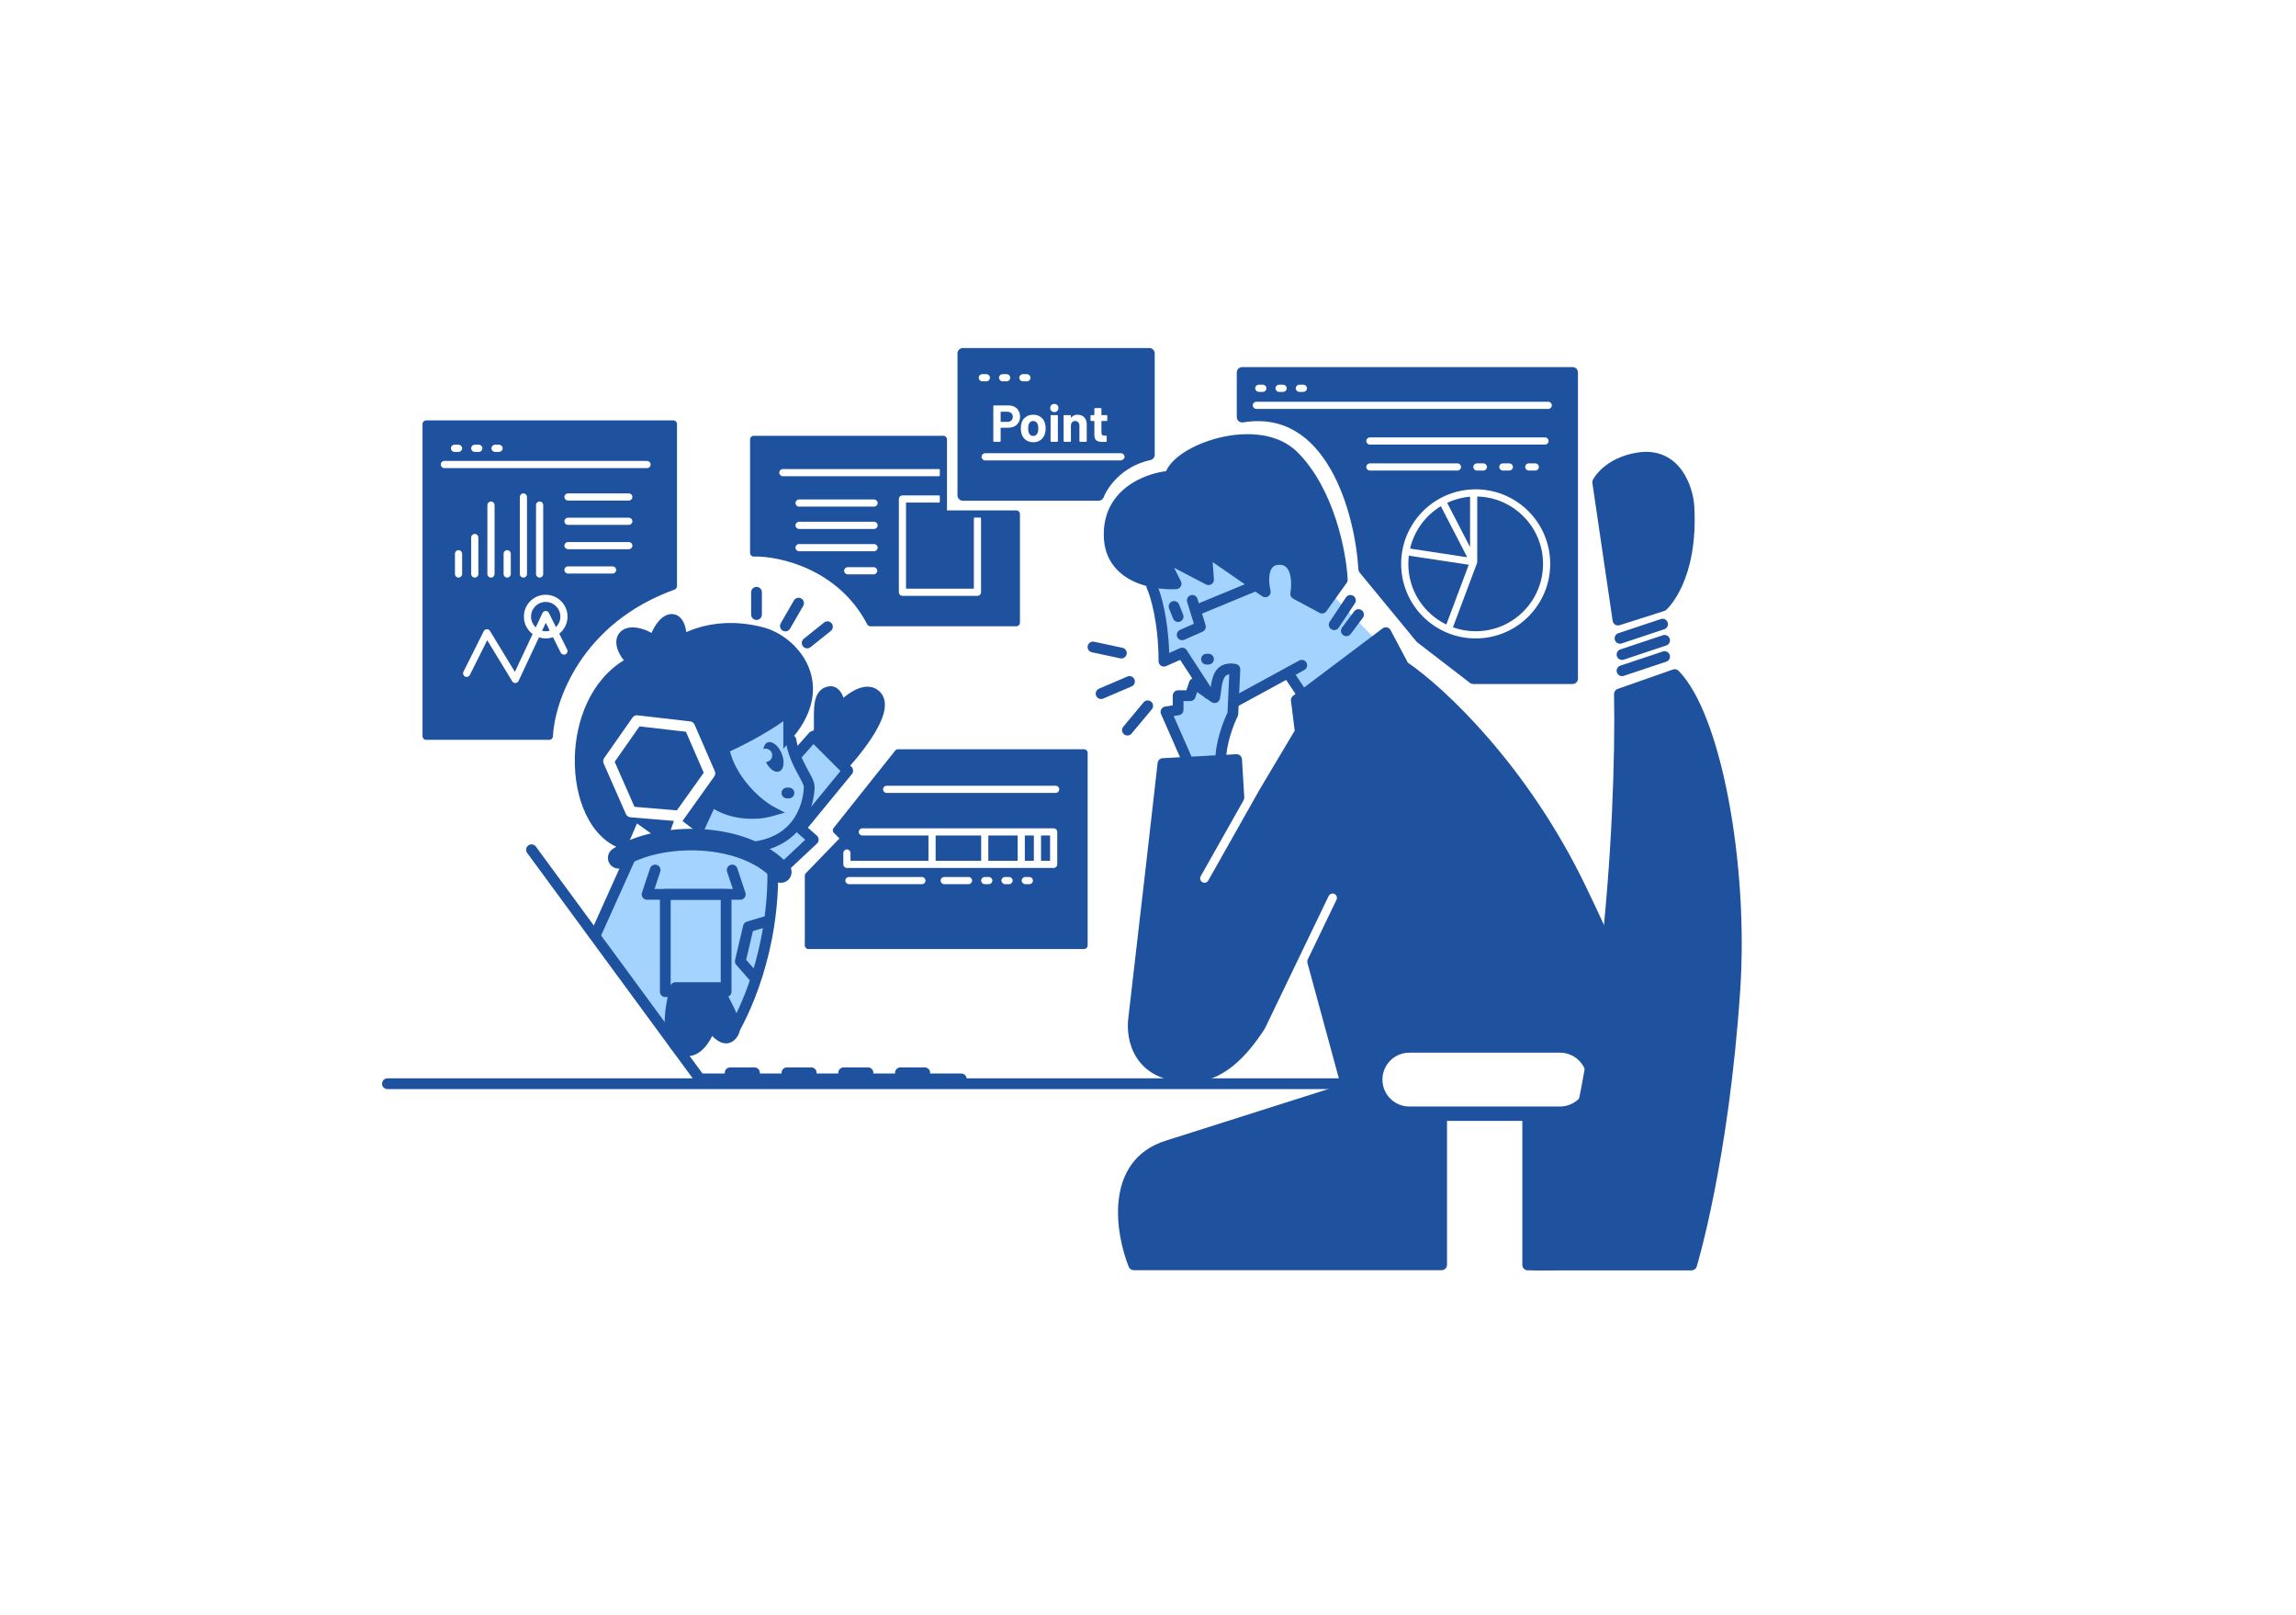 <svg width="640" height="450" viewBox="0 0 640 450" fill="none" xmlns="http://www.w3.org/2000/svg">
<mask id="mask0_98_3048" style="mask-type:alpha" maskUnits="userSpaceOnUse" x="0" y="0" width="640" height="450">
<rect width="640" height="450" fill="#D9D9D9"/>
</mask>
<g mask="url(#mask0_98_3048)">
<path d="M201.494 220.076L200.138 207.42L220.479 198.379L219.914 204.03L221.609 209.115L226.694 204.03L236.299 213.635L222.739 228.89L226.129 232.845L218.784 240.19L215.394 241.32L214.829 252.62L212.003 268.441L205.223 283.696H200.703L189.968 292.736L166.238 258.836L176.408 237.365L194.262 232.845L201.494 220.076Z" fill="#A4D3FF"/>
<path d="M323.876 174.649L321.051 160.524L345.912 142.443L368.512 162.784L384.897 179.734L365.122 196.684L358.907 187.644L343.651 195.554V198.944L340.261 207.985L339.696 213.635L332.351 214.765L325.571 198.944L328.961 198.379V194.424L331.786 193.859L332.916 191.034H335.176L329.526 181.994L324.441 183.689L323.876 174.649Z" fill="#A4D3FF"/>
<path d="M190.535 292.736C198.445 294.431 200.704 275.22 200.704 275.22L188.274 275.22C188.274 275.22 183.634 291.258 190.535 292.736Z" fill="#1E519E"/>
<path fill-rule="evenodd" clip-rule="evenodd" d="M198.967 276.721L189.432 276.721C189.341 277.092 189.235 277.547 189.124 278.064C188.805 279.551 188.455 281.528 188.313 283.53C188.169 285.56 188.25 287.483 188.702 288.928C189.141 290.331 189.836 291.053 190.849 291.27C192.098 291.537 193.206 291.055 194.317 289.745C195.458 288.397 196.409 286.366 197.165 284.133C197.912 281.927 198.426 279.653 198.754 277.917C198.837 277.479 198.907 277.076 198.967 276.721ZM188.274 275.221C186.833 274.804 186.833 274.804 186.833 274.804L186.832 274.809L186.829 274.82L186.818 274.859C186.808 274.893 186.794 274.942 186.777 275.004C186.743 275.129 186.694 275.31 186.636 275.539C186.518 275.997 186.359 276.649 186.19 277.435C185.855 279.001 185.476 281.126 185.321 283.318C185.167 285.482 185.22 287.846 185.839 289.824C186.47 291.843 187.783 293.681 190.22 294.203C192.926 294.783 195.068 293.499 196.605 291.684C198.112 289.906 199.209 287.452 200.007 285.095C200.814 282.71 201.359 280.288 201.702 278.474C201.874 277.564 201.996 276.801 202.076 276.262C202.115 275.993 202.145 275.779 202.164 275.632C202.174 275.558 202.181 275.501 202.186 275.461L202.192 275.415L202.193 275.402L202.194 275.397C202.194 275.396 202.194 275.396 200.704 275.221L202.194 275.397C202.244 274.971 202.11 274.544 201.825 274.224C201.541 273.904 201.133 273.721 200.704 273.721L188.274 273.721C187.607 273.721 187.019 274.163 186.833 274.804L188.274 275.221Z" fill="#1E519E"/>
<path d="M203.443 288.9C206.502 286.656 203.741 282.49 200.647 276.366L195.883 282.238C197.383 285.207 200.996 290.696 203.443 288.9Z" fill="#1E519E"/>
<path fill-rule="evenodd" clip-rule="evenodd" d="M202.551 287.694C202.553 287.693 202.554 287.692 202.556 287.691C203.017 287.352 203.19 287.016 203.249 286.628C203.32 286.167 203.245 285.509 202.929 284.561C202.447 283.113 201.57 281.423 200.491 279.344C200.449 279.262 200.406 279.179 200.363 279.096L197.673 282.411C198.393 283.702 199.382 285.22 200.412 286.34C201.056 287.041 201.616 287.474 202.041 287.66C202.39 287.812 202.482 287.745 202.551 287.694ZM198.204 288.371C196.678 286.712 195.327 284.464 194.544 282.914C194.277 282.386 194.345 281.751 194.718 281.292L199.482 275.421C199.802 275.026 200.301 274.82 200.807 274.874C201.312 274.928 201.756 275.235 201.985 275.689C202.342 276.394 202.702 277.088 203.055 277.767C204.173 279.921 205.212 281.921 205.776 283.614C206.155 284.754 206.39 285.941 206.214 287.083C206.028 288.3 205.398 289.326 204.33 290.109C203.177 290.956 201.895 290.87 200.84 290.409C199.853 289.978 198.956 289.19 198.204 288.371Z" fill="#1E519E"/>
<path fill-rule="evenodd" clip-rule="evenodd" d="M217.225 214.969C218.498 214.452 218.797 212.226 217.893 209.998C216.988 207.769 215.222 206.381 213.949 206.898C213.319 207.154 212.928 207.826 212.802 208.711C213.728 208.404 214.746 208.864 215.118 209.781C215.505 210.736 215.045 211.824 214.09 212.212C213.895 212.292 213.693 212.335 213.494 212.347C214.442 214.292 216.045 215.448 217.225 214.969Z" fill="#1E519E"/>
<path d="M244.209 193.86C239.124 188.775 227.824 204.595 227.824 204.595L235.734 212.505C235.734 212.505 248.729 198.38 244.209 193.86Z" fill="#1E519E"/>
<path fill-rule="evenodd" clip-rule="evenodd" d="M229.803 204.453L235.664 210.314C235.92 210.014 236.214 209.665 236.536 209.275C237.663 207.904 239.11 206.043 240.412 204.056C241.727 202.049 242.834 200.004 243.354 198.253C243.895 196.434 243.669 195.441 243.149 194.921C242.5 194.272 241.6 194.119 240.1 194.769C238.574 195.429 236.841 196.78 235.148 198.403C233.479 200.004 231.951 201.771 230.834 203.148C230.43 203.646 230.082 204.09 229.803 204.453ZM235.734 212.505C236.838 213.521 236.838 213.521 236.838 213.521L236.842 213.517L236.85 213.508L236.88 213.474C236.907 213.446 236.945 213.403 236.994 213.349C237.092 213.24 237.234 213.081 237.411 212.879C237.767 212.474 238.267 211.892 238.852 211.181C240.02 209.762 241.539 207.809 242.921 205.7C244.29 203.61 245.585 201.277 246.23 199.108C246.854 197.007 247.009 194.539 245.27 192.799C243.376 190.906 240.956 191.129 238.908 192.016C236.884 192.892 234.839 194.542 233.071 196.238C231.28 197.957 229.665 199.827 228.504 201.258C227.922 201.975 227.45 202.588 227.122 203.022C226.958 203.239 226.83 203.412 226.742 203.532C226.698 203.592 226.664 203.639 226.641 203.671L226.614 203.708L226.607 203.719L226.604 203.723C226.603 203.723 226.603 203.723 227.824 204.595L226.604 203.723C226.177 204.32 226.245 205.137 226.763 205.656L234.673 213.566C234.962 213.855 235.357 214.014 235.765 214.005C236.174 213.997 236.562 213.821 236.838 213.521L235.734 212.505Z" fill="#1E519E"/>
<path d="M231.248 192.754C227.858 193.319 228.388 197.815 228.388 204.03L234.639 201.23C234.639 198.216 233.961 192.302 231.248 192.754Z" fill="#1E519E"/>
<path fill-rule="evenodd" clip-rule="evenodd" d="M231.5 194.232C231.498 194.233 231.496 194.234 231.495 194.234C231.018 194.313 230.775 194.495 230.592 194.752C230.365 195.07 230.162 195.607 230.031 196.493C229.831 197.848 229.849 199.556 229.872 201.674C229.872 201.689 229.872 201.705 229.872 201.721L233.116 200.268C233.058 198.956 232.879 197.382 232.517 196.1C232.285 195.279 232.016 194.722 231.766 194.42C231.583 194.199 231.521 194.224 231.5 194.232ZM235.404 195.284C235.964 197.266 236.138 199.65 236.138 201.229C236.138 201.821 235.791 202.357 235.252 202.598L229.001 205.399C228.537 205.607 228 205.566 227.573 205.289C227.146 205.013 226.888 204.539 226.888 204.03C226.888 203.32 226.88 202.615 226.873 201.924C226.848 199.723 226.825 197.665 227.063 196.054C227.224 194.969 227.523 193.887 228.151 193.009C228.821 192.07 229.783 191.478 231.002 191.275C232.343 191.051 233.39 191.677 234.078 192.508C234.719 193.282 235.128 194.307 235.404 195.284Z" fill="#1E519E"/>
<path fill-rule="evenodd" clip-rule="evenodd" d="M220.232 204.81C221.049 204.674 221.822 205.226 221.958 206.043C222.484 209.197 223.667 211.712 224.768 213.777C224.953 214.124 225.145 214.473 225.332 214.815C225.68 215.45 226.015 216.062 226.276 216.596C226.669 217.401 227.064 218.345 227.064 219.285C227.064 220.566 226.759 224.974 224.156 229.185C221.489 233.498 216.508 237.435 207.533 237.735C206.705 237.762 206.012 237.113 205.984 236.285C205.957 235.457 206.605 234.764 207.433 234.736C215.409 234.47 219.468 231.062 221.604 227.607C223.804 224.049 224.064 220.264 224.064 219.285C224.064 219.095 223.964 218.697 223.58 217.913C223.347 217.436 223.072 216.934 222.752 216.351C222.559 215.997 222.348 215.614 222.121 215.188C220.962 213.015 219.603 210.163 218.999 206.536C218.863 205.719 219.415 204.946 220.232 204.81Z" fill="#1E519E"/>
<path fill-rule="evenodd" clip-rule="evenodd" d="M195.305 237.041C187.114 236.571 179.048 238.352 174.088 241.576C172.699 242.479 170.841 242.084 169.938 240.695C169.035 239.306 169.429 237.448 170.818 236.545C177.159 232.424 186.607 230.532 195.649 231.051C204.675 231.569 214.06 234.538 219.884 241.009C220.992 242.24 220.892 244.137 219.661 245.245C218.429 246.354 216.532 246.254 215.424 245.022C211.077 240.193 203.513 237.512 195.305 237.041Z" fill="#1E519E"/>
<path fill-rule="evenodd" clip-rule="evenodd" d="M177.023 235.998C177.779 236.338 178.116 237.226 177.776 237.981L167.606 260.582C167.266 261.337 166.378 261.674 165.622 261.334C164.867 260.994 164.53 260.106 164.87 259.351L175.04 236.75C175.38 235.995 176.268 235.658 177.023 235.998Z" fill="#1E519E"/>
<path fill-rule="evenodd" clip-rule="evenodd" d="M183.098 241.028C183.883 241.29 184.308 242.139 184.046 242.925L182.444 247.731H204.273L202.671 242.925C202.409 242.139 202.833 241.29 203.619 241.028C204.405 240.766 205.255 241.19 205.517 241.976L207.777 248.756C207.929 249.214 207.852 249.717 207.571 250.108C207.289 250.499 206.836 250.731 206.354 250.731H180.363C179.881 250.731 179.428 250.499 179.146 250.108C178.864 249.717 178.788 249.214 178.94 248.756L181.2 241.976C181.462 241.19 182.312 240.766 183.098 241.028Z" fill="#1E519E"/>
<path fill-rule="evenodd" clip-rule="evenodd" d="M183.948 249.23C183.948 248.402 184.619 247.73 185.448 247.73H202.398C203.226 247.73 203.898 248.402 203.898 249.23V276.351C203.898 277.179 203.226 277.851 202.398 277.851H185.448C184.619 277.851 183.948 277.179 183.948 276.351V249.23ZM186.948 250.73V274.851H200.898V250.73H186.948Z" fill="#1E519E"/>
<path fill-rule="evenodd" clip-rule="evenodd" d="M215.358 239.821C216.186 239.801 216.873 240.456 216.893 241.285C217.467 265.382 208.678 283.372 204.8 289.576C204.361 290.279 203.436 290.492 202.733 290.053C202.031 289.614 201.817 288.689 202.256 287.986C205.912 282.137 214.45 264.719 213.894 241.356C213.874 240.528 214.529 239.84 215.358 239.821Z" fill="#1E519E"/>
<path fill-rule="evenodd" clip-rule="evenodd" d="M215.701 256.145C215.939 256.938 215.489 257.774 214.695 258.012L209.875 259.458L207.991 267.469L211.438 271.408C211.983 272.032 211.92 272.979 211.297 273.525C210.673 274.07 209.726 274.007 209.18 273.384L205.225 268.864C204.906 268.499 204.783 268.003 204.894 267.532L207.154 257.927C207.277 257.405 207.669 256.988 208.183 256.834L213.833 255.139C214.627 254.901 215.463 255.351 215.701 256.145Z" fill="#1E519E"/>
<path fill-rule="evenodd" clip-rule="evenodd" d="M221.045 229.032C221.59 228.409 222.538 228.346 223.162 228.891L227.682 232.846C228 233.125 228.186 233.526 228.194 233.949C228.201 234.373 228.029 234.78 227.72 235.069L218.68 243.545C218.075 244.111 217.126 244.081 216.559 243.476C215.993 242.872 216.023 241.923 216.628 241.356L224.46 234.013L221.186 231.149C220.563 230.603 220.499 229.656 221.045 229.032Z" fill="#1E519E"/>
<path fill-rule="evenodd" clip-rule="evenodd" d="M226.65 203.66C227.063 203.648 227.463 203.807 227.755 204.099L237.36 213.704C237.906 214.25 237.948 215.121 237.459 215.717L224.463 231.537C223.937 232.177 222.992 232.27 222.352 231.744C221.712 231.218 221.619 230.273 222.145 229.633L234.277 214.864L226.759 207.345L223.295 211.241C222.745 211.86 221.797 211.916 221.178 211.366C220.558 210.816 220.503 209.867 221.053 209.248L225.573 204.163C225.848 203.854 226.237 203.672 226.65 203.66Z" fill="#1E519E"/>
<path fill-rule="evenodd" clip-rule="evenodd" d="M217.849 220.98C217.849 220.152 218.52 219.48 219.349 219.48H219.914C220.742 219.48 221.414 220.152 221.414 220.98C221.414 221.808 220.742 222.48 219.914 222.48H219.349C218.521 222.48 217.849 221.808 217.849 220.98Z" fill="#1E519E"/>
<path fill-rule="evenodd" clip-rule="evenodd" d="M210.874 163.544C211.702 163.544 212.374 164.216 212.374 165.044V171.259C212.374 172.087 211.702 172.759 210.874 172.759C210.045 172.759 209.374 172.087 209.374 171.259V165.044C209.374 164.216 210.045 163.544 210.874 163.544Z" fill="#1E519E"/>
<path fill-rule="evenodd" clip-rule="evenodd" d="M223.346 166.779C224.063 167.194 224.309 168.111 223.895 168.828L220.223 175.19C219.809 175.907 218.891 176.153 218.174 175.739C217.456 175.325 217.21 174.407 217.625 173.69L221.297 167.329C221.711 166.611 222.628 166.365 223.346 166.779Z" fill="#1E519E"/>
<path fill-rule="evenodd" clip-rule="evenodd" d="M231.82 173.712C232.338 174.359 232.233 175.303 231.586 175.821L225.936 180.341C225.289 180.858 224.345 180.753 223.828 180.107C223.31 179.46 223.415 178.516 224.062 177.998L229.712 173.478C230.359 172.961 231.303 173.066 231.82 173.712Z" fill="#1E519E"/>
<path fill-rule="evenodd" clip-rule="evenodd" d="M147.269 235.591C147.937 235.101 148.876 235.245 149.366 235.912L195.813 299.147H267.94C268.768 299.147 269.44 299.818 269.44 300.647C269.44 301.475 268.768 302.147 267.94 302.147H195.053C194.576 302.147 194.127 301.919 193.844 301.535L146.948 237.688C146.458 237.021 146.602 236.082 147.269 235.591Z" fill="#1E519E"/>
<path fill-rule="evenodd" clip-rule="evenodd" d="M202.028 298.952C202.028 298.123 202.7 297.452 203.528 297.452H210.308C211.137 297.452 211.808 298.123 211.808 298.952C211.808 299.78 211.137 300.452 210.308 300.452H203.528C202.7 300.452 202.028 299.78 202.028 298.952Z" fill="#1E519E"/>
<path fill-rule="evenodd" clip-rule="evenodd" d="M217.848 298.952C217.848 298.123 218.52 297.452 219.348 297.452H226.128C226.957 297.452 227.628 298.123 227.628 298.952C227.628 299.78 226.957 300.452 226.128 300.452H219.348C218.52 300.452 217.848 299.78 217.848 298.952Z" fill="#1E519E"/>
<path fill-rule="evenodd" clip-rule="evenodd" d="M233.668 298.952C233.668 298.123 234.34 297.452 235.168 297.452H241.949C242.777 297.452 243.449 298.123 243.449 298.952C243.449 299.78 242.777 300.452 241.949 300.452H235.168C234.34 300.452 233.668 299.78 233.668 298.952Z" fill="#1E519E"/>
<path fill-rule="evenodd" clip-rule="evenodd" d="M249.489 298.952C249.489 298.123 250.16 297.452 250.989 297.452H257.769C258.597 297.452 259.269 298.123 259.269 298.952C259.269 299.78 258.597 300.452 257.769 300.452H250.989C250.16 300.452 249.489 299.78 249.489 298.952Z" fill="#1E519E"/>
<path fill-rule="evenodd" clip-rule="evenodd" d="M106.5 302C106.5 301.172 107.172 300.5 108 300.5L379 300.5C379.828 300.5 380.5 301.172 380.5 302C380.5 302.828 379.828 303.5 379 303.5L108 303.5C107.172 303.5 106.5 302.828 106.5 302Z" fill="#1E519E"/>
<path fill-rule="evenodd" clip-rule="evenodd" d="M326.709 167.607C327.479 167.299 328.352 167.673 328.659 168.442L329.789 171.267C330.097 172.037 329.723 172.91 328.954 173.217C328.184 173.525 327.311 173.151 327.004 172.382L325.874 169.557C325.566 168.787 325.94 167.914 326.709 167.607Z" fill="#1E519E"/>
<path fill-rule="evenodd" clip-rule="evenodd" d="M352.382 162.211C352.698 162.977 352.334 163.854 351.569 164.17L335.055 170.994L336.044 174.208C336.267 174.934 335.913 175.712 335.22 176.02L330.134 178.28C329.377 178.617 328.491 178.276 328.155 177.519C327.818 176.762 328.159 175.875 328.916 175.539L332.785 173.819L330.917 167.745C330.673 166.954 331.117 166.114 331.909 165.871C332.701 165.627 333.54 166.071 333.784 166.863L334.169 168.114L350.423 161.398C351.189 161.081 352.066 161.446 352.382 162.211Z" fill="#1E519E"/>
<path fill-rule="evenodd" clip-rule="evenodd" d="M334.806 183.689C334.806 182.861 335.478 182.189 336.306 182.189H336.871C337.7 182.189 338.371 182.861 338.371 183.689C338.371 184.518 337.7 185.189 336.871 185.189H336.307C335.478 185.189 334.806 184.518 334.806 183.689Z" fill="#1E519E"/>
<path fill-rule="evenodd" clip-rule="evenodd" d="M377.254 166.056C377.943 166.516 378.129 167.447 377.67 168.136L373.15 174.917C372.69 175.606 371.759 175.792 371.07 175.333C370.38 174.873 370.194 173.942 370.654 173.252L375.174 166.472C375.633 165.783 376.565 165.597 377.254 166.056Z" fill="#1E519E"/>
<path fill-rule="evenodd" clip-rule="evenodd" d="M379.581 170.059C380.244 170.556 380.378 171.497 379.881 172.159L376.491 176.679C375.994 177.342 375.054 177.477 374.391 176.979C373.729 176.482 373.594 175.542 374.091 174.879L377.481 170.359C377.978 169.697 378.919 169.562 379.581 170.059Z" fill="#1E519E"/>
<path fill-rule="evenodd" clip-rule="evenodd" d="M342.651 187.918C342.154 187.984 341.74 188.172 341.461 188.544C341.021 189.131 340.732 190.124 340.527 191.387C340.446 191.892 340.384 192.388 340.324 192.877C340.312 192.975 340.3 193.072 340.288 193.17C340.219 193.718 340.141 194.309 340.022 194.788C339.902 195.267 339.554 195.657 339.091 195.83C338.629 196.002 338.111 195.936 337.706 195.653L333.703 192.851L333.209 194.334C333.005 194.946 332.432 195.359 331.786 195.359L329.896 195.359V197.814C329.896 198.548 329.366 199.174 328.643 199.294L327.156 199.542L332.594 211.901C332.928 212.659 332.584 213.544 331.825 213.878C331.067 214.211 330.182 213.867 329.848 213.109L323.633 198.983C323.447 198.56 323.466 198.073 323.687 197.666C323.907 197.259 324.303 196.976 324.76 196.9L326.896 196.544V193.859C326.896 193.461 327.054 193.08 327.336 192.799C327.617 192.517 327.998 192.359 328.396 192.359L330.705 192.359L331.493 189.995C331.643 189.546 331.996 189.194 332.446 189.045C332.895 188.896 333.389 188.969 333.776 189.24L337.436 191.802C337.474 191.512 337.517 191.211 337.566 190.908C337.776 189.609 338.145 187.966 339.061 186.744C340.102 185.357 341.592 184.977 342.644 184.905C343.179 184.868 343.651 184.905 343.987 184.95C344.158 184.972 344.298 184.998 344.401 185.019C344.453 185.029 344.496 185.039 344.528 185.046C344.544 185.05 344.558 185.053 344.569 185.056L344.584 185.06L344.59 185.061L344.593 185.062L344.594 185.062C344.595 185.063 344.595 185.063 344.216 186.514L344.595 185.063C345.28 185.241 345.747 185.875 345.715 186.582L345.15 199.013C345.14 199.222 345.087 199.428 344.993 199.615C343.904 201.793 341.761 207.309 341.761 211.94C341.761 212.768 341.09 213.44 340.261 213.44C339.433 213.44 338.761 212.768 338.761 211.94C338.761 206.834 340.956 201.085 342.167 198.565L342.651 187.918Z" fill="#1E519E"/>
<path fill-rule="evenodd" clip-rule="evenodd" d="M320.423 161.987C321.175 161.64 322.066 161.968 322.413 162.72C323.563 165.212 325.622 172.15 325.908 181.961L328.917 180.624C329.591 180.324 330.382 180.559 330.784 181.177L338.129 192.477C338.581 193.172 338.384 194.101 337.689 194.552C336.994 195.004 336.065 194.807 335.614 194.112L328.966 183.885L325.05 185.625C324.586 185.831 324.05 185.789 323.624 185.512C323.198 185.235 322.941 184.762 322.941 184.254C322.941 173.579 320.711 166.192 319.689 163.978C319.342 163.225 319.67 162.334 320.423 161.987Z" fill="#1E519E"/>
<path fill-rule="evenodd" clip-rule="evenodd" d="M364.178 184.666C364.575 185.394 364.307 186.305 363.58 186.701L344.934 196.872C344.207 197.268 343.296 197 342.899 196.273C342.503 195.546 342.771 194.635 343.498 194.238L362.143 184.068C362.87 183.671 363.782 183.939 364.178 184.666Z" fill="#1E519E"/>
<path fill-rule="evenodd" clip-rule="evenodd" d="M358.639 186.962C359.328 186.502 360.26 186.688 360.719 187.378L364.109 192.463C364.569 193.152 364.383 194.083 363.693 194.543C363.004 195.002 362.073 194.816 361.613 194.127L358.223 189.042C357.764 188.352 357.95 187.421 358.639 186.962Z" fill="#1E519E"/>
<path fill-rule="evenodd" clip-rule="evenodd" d="M303.199 179.985C303.372 179.175 304.17 178.659 304.98 178.832L312.89 180.527C313.7 180.701 314.216 181.498 314.042 182.308C313.869 183.119 313.071 183.634 312.261 183.461L304.351 181.766C303.541 181.592 303.025 180.795 303.199 179.985Z" fill="#1E519E"/>
<path fill-rule="evenodd" clip-rule="evenodd" d="M316.215 189.314C316.541 190.075 316.188 190.957 315.427 191.283L307.517 194.673C306.755 195 305.873 194.647 305.547 193.886C305.221 193.124 305.573 192.242 306.335 191.916L314.245 188.526C315.006 188.2 315.888 188.552 316.215 189.314Z" fill="#1E519E"/>
<path fill-rule="evenodd" clip-rule="evenodd" d="M320.881 195.532C321.517 196.063 321.603 197.008 321.073 197.645L315.423 204.425C314.892 205.061 313.946 205.147 313.31 204.617C312.674 204.087 312.588 203.141 313.118 202.504L318.768 195.724C319.298 195.088 320.244 195.002 320.881 195.532Z" fill="#1E519E"/>
<path fill-rule="evenodd" clip-rule="evenodd" d="M210.083 122.442V154.083C217.465 153.932 234.31 157.608 242.627 173.519H283.308V143.234H262.968V122.442H210.083ZM217.219 131.708C217.219 131.156 217.666 130.708 218.219 130.708H261.612C262.164 130.708 262.612 131.156 262.612 131.708C262.612 132.26 262.164 132.708 261.612 132.708H218.219C217.666 132.708 217.219 132.26 217.219 131.708ZM221.739 140.183C221.739 139.631 222.187 139.183 222.739 139.183H243.644C244.197 139.183 244.644 139.631 244.644 140.183C244.644 140.735 244.197 141.183 243.644 141.183H222.739C222.187 141.183 221.739 140.735 221.739 140.183ZM222.739 145.398C222.187 145.398 221.739 145.846 221.739 146.398C221.739 146.951 222.187 147.398 222.739 147.398H243.644C244.197 147.398 244.644 146.951 244.644 146.398C244.644 145.846 244.197 145.398 243.644 145.398H222.739ZM221.739 152.613C221.739 152.061 222.187 151.613 222.739 151.613H243.644C244.197 151.613 244.644 152.061 244.644 152.613C244.644 153.166 244.197 153.613 243.644 153.613H222.739C222.187 153.613 221.739 153.166 221.739 152.613ZM236.299 158.055C235.747 158.055 235.299 158.502 235.299 159.055C235.299 159.607 235.747 160.055 236.299 160.055L243.531 160.055C244.084 160.055 244.531 159.607 244.531 159.055C244.531 158.502 244.084 158.055 243.531 158.055L236.299 158.055ZM250.554 139.053C250.554 138.501 251.002 138.053 251.554 138.053H261.612C262.164 138.053 262.612 138.501 262.612 139.053C262.612 139.605 262.164 140.053 261.612 140.053H252.554V164.044H271.46V144.59C271.46 144.038 271.908 143.59 272.46 143.59C273.012 143.59 273.46 144.038 273.46 144.59V165.044C273.46 165.596 273.012 166.044 272.46 166.044H251.554C251.002 166.044 250.554 165.596 250.554 165.044V139.053Z" fill="#1E519E"/>
<path fill-rule="evenodd" clip-rule="evenodd" d="M209.083 122.442C209.083 121.89 209.53 121.442 210.083 121.442H262.968C263.52 121.442 263.968 121.89 263.968 122.442V142.234H283.308C283.86 142.234 284.308 142.682 284.308 143.234V173.519C284.308 174.071 283.86 174.519 283.308 174.519H242.627C242.255 174.519 241.913 174.312 241.741 173.982C233.664 158.532 217.269 154.936 210.103 155.082C209.834 155.088 209.575 154.985 209.383 154.797C209.191 154.609 209.083 154.351 209.083 154.083V122.442ZM211.083 123.442V153.085C219.024 153.268 234.948 157.287 243.227 172.519H282.308V144.234H262.968C262.415 144.234 261.968 143.787 261.968 143.234V123.442H211.083Z" fill="#1E519E"/>
<path fill-rule="evenodd" clip-rule="evenodd" d="M285.907 138.036H306.247C307.377 135.023 311.785 128.544 320.373 126.736V98.485H268.392V119.956V138.036H285.907ZM273.816 104.265C273.263 104.265 272.816 104.713 272.816 105.265C272.816 105.818 273.263 106.265 273.816 106.265H274.946C275.498 106.265 275.946 105.818 275.946 105.265C275.946 104.713 275.498 104.265 274.946 104.265H273.816ZM279.466 104.265C278.913 104.265 278.466 104.713 278.466 105.265C278.466 105.818 278.913 106.265 279.466 106.265H280.596C281.148 106.265 281.596 105.818 281.596 105.265C281.596 104.713 281.148 104.265 280.596 104.265H279.466ZM284.116 105.265C284.116 104.713 284.564 104.265 285.116 104.265H286.246C286.798 104.265 287.246 104.713 287.246 105.265C287.246 105.818 286.798 106.265 286.246 106.265H285.116C284.564 106.265 284.116 105.818 284.116 105.265ZM293.062 114.528C293.284 114.74 293.558 114.846 293.886 114.846C294.214 114.846 294.484 114.74 294.696 114.528C294.918 114.306 295.029 114.031 295.029 113.704C295.029 113.366 294.923 113.091 294.711 112.879C294.499 112.667 294.224 112.561 293.886 112.561C293.549 112.561 293.274 112.667 293.062 112.879C292.85 113.091 292.744 113.366 292.744 113.704C292.744 114.031 292.85 114.306 293.062 114.528ZM292.888 123.076C292.927 123.105 292.97 123.12 293.018 123.12H294.711C294.759 123.12 294.798 123.105 294.826 123.076C294.865 123.038 294.884 122.994 294.884 122.946V115.844C294.884 115.796 294.865 115.757 294.826 115.729C294.798 115.69 294.759 115.671 294.711 115.671H293.018C292.97 115.671 292.927 115.69 292.888 115.729C292.859 115.757 292.845 115.796 292.845 115.844V122.946C292.845 122.994 292.859 123.038 292.888 123.076ZM281.139 112.98C281.775 112.98 282.334 113.111 282.816 113.371C283.299 113.631 283.67 114.002 283.93 114.485C284.2 114.957 284.335 115.502 284.335 116.119C284.335 116.727 284.195 117.262 283.916 117.725C283.646 118.187 283.26 118.549 282.759 118.809C282.267 119.06 281.698 119.186 281.052 119.186H278.998C278.95 119.186 278.926 119.21 278.926 119.258V122.946C278.926 122.994 278.906 123.038 278.868 123.076C278.839 123.105 278.8 123.12 278.752 123.12H277.06C277.011 123.12 276.968 123.105 276.93 123.076C276.901 123.038 276.886 122.994 276.886 122.946V113.154C276.886 113.106 276.901 113.067 276.93 113.038C276.968 113 277.011 112.98 277.06 112.98H281.139ZM280.835 117.551C281.278 117.551 281.635 117.426 281.905 117.175C282.175 116.915 282.31 116.577 282.31 116.162C282.31 115.738 282.175 115.396 281.905 115.136C281.635 114.875 281.278 114.745 280.835 114.745H278.998C278.95 114.745 278.926 114.769 278.926 114.817V117.479C278.926 117.527 278.95 117.551 278.998 117.551H280.835ZM288.019 123.236C287.209 123.236 286.515 123.023 285.936 122.599C285.358 122.175 284.962 121.596 284.75 120.863C284.615 120.41 284.548 119.918 284.548 119.388C284.548 118.819 284.615 118.308 284.75 117.855C284.972 117.141 285.372 116.582 285.951 116.177C286.529 115.772 287.223 115.569 288.033 115.569C288.824 115.569 289.499 115.772 290.058 116.177C290.618 116.572 291.013 117.127 291.245 117.84C291.399 118.322 291.476 118.829 291.476 119.359C291.476 119.88 291.408 120.367 291.273 120.82C291.061 121.572 290.666 122.165 290.087 122.599C289.518 123.023 288.829 123.236 288.019 123.236ZM288.019 121.485C288.337 121.485 288.607 121.389 288.829 121.196C289.051 121.003 289.21 120.738 289.306 120.401C289.383 120.092 289.422 119.754 289.422 119.388C289.422 118.983 289.383 118.641 289.306 118.361C289.2 118.033 289.036 117.778 288.815 117.594C288.593 117.411 288.323 117.32 288.005 117.32C287.677 117.32 287.402 117.411 287.18 117.594C286.968 117.778 286.814 118.033 286.717 118.361C286.64 118.592 286.602 118.935 286.602 119.388C286.602 119.822 286.635 120.159 286.703 120.401C286.799 120.738 286.958 121.003 287.18 121.196C287.412 121.389 287.691 121.485 288.019 121.485ZM300.35 115.569C301.122 115.569 301.744 115.806 302.216 116.278C302.689 116.751 302.925 117.392 302.925 118.202V122.946C302.925 122.994 302.906 123.038 302.867 123.076C302.838 123.105 302.799 123.12 302.751 123.12H301.059C301.011 123.12 300.967 123.105 300.929 123.076C300.9 123.038 300.885 122.994 300.885 122.946V118.621C300.885 118.236 300.774 117.922 300.553 117.681C300.341 117.44 300.056 117.32 299.699 117.32C299.342 117.32 299.053 117.44 298.831 117.681C298.619 117.922 298.513 118.236 298.513 118.621V122.946C298.513 122.994 298.494 123.038 298.455 123.076C298.426 123.105 298.388 123.12 298.34 123.12H296.647C296.599 123.12 296.556 123.105 296.517 123.076C296.488 123.038 296.474 122.994 296.474 122.946V115.859C296.474 115.811 296.488 115.772 296.517 115.743C296.556 115.704 296.599 115.685 296.647 115.685H298.34C298.388 115.685 298.426 115.704 298.455 115.743C298.494 115.772 298.513 115.811 298.513 115.859V116.365C298.513 116.394 298.523 116.413 298.542 116.423C298.561 116.432 298.576 116.428 298.586 116.408C298.981 115.849 299.569 115.569 300.35 115.569ZM308.593 117.276C308.632 117.238 308.651 117.194 308.651 117.146V115.859C308.651 115.811 308.632 115.772 308.593 115.743C308.564 115.704 308.525 115.685 308.477 115.685H307.089C307.04 115.685 307.016 115.661 307.016 115.613V113.892C307.016 113.843 306.997 113.805 306.959 113.776C306.93 113.737 306.891 113.718 306.843 113.718H305.223C305.175 113.718 305.131 113.737 305.093 113.776C305.064 113.805 305.049 113.843 305.049 113.892V115.613C305.049 115.661 305.025 115.685 304.977 115.685H304.152C304.104 115.685 304.061 115.704 304.022 115.743C303.993 115.772 303.979 115.811 303.979 115.859V117.146C303.979 117.194 303.993 117.238 304.022 117.276C304.061 117.305 304.104 117.32 304.152 117.32H304.977C305.025 117.32 305.049 117.344 305.049 117.392V121.268C305.059 122.001 305.261 122.503 305.657 122.773C306.052 123.033 306.65 123.163 307.45 123.163C307.624 123.163 307.913 123.154 308.318 123.134C308.434 123.115 308.492 123.052 308.492 122.946V121.572C308.492 121.524 308.472 121.485 308.434 121.456C308.405 121.418 308.366 121.399 308.318 121.399H307.841C307.552 121.399 307.339 121.321 307.204 121.167C307.079 121.013 307.016 120.777 307.016 120.458V117.392C307.016 117.344 307.04 117.32 307.089 117.32H308.477C308.525 117.32 308.564 117.305 308.593 117.276ZM273.607 127.301C273.607 126.749 274.054 126.301 274.607 126.301H312.462C313.015 126.301 313.462 126.749 313.462 127.301C313.462 127.853 313.015 128.301 312.462 128.301H274.607C274.054 128.301 273.607 127.853 273.607 127.301Z" fill="#1E519E"/>
<path fill-rule="evenodd" clip-rule="evenodd" d="M266.892 98.485C266.892 97.657 267.563 96.985 268.392 96.985H320.373C321.201 96.985 321.873 97.657 321.873 98.485V126.736C321.873 127.445 321.376 128.058 320.682 128.204C312.712 129.882 308.648 135.907 307.652 138.563C307.432 139.148 306.873 139.536 306.247 139.536H268.392C267.563 139.536 266.892 138.865 266.892 138.036V98.485ZM269.892 99.985V136.536H305.261C306.9 133.123 311.226 127.601 318.873 125.553V99.985H269.892Z" fill="#1E519E"/>
<path fill-rule="evenodd" clip-rule="evenodd" d="M346.25 116.227V103.796H438.347V189.113H410.662L395.971 177.813L380.151 158.602C379.209 142.782 371.111 112.159 346.25 116.227ZM350.883 107.203C350.331 107.203 349.883 107.651 349.883 108.203C349.883 108.756 350.331 109.203 350.883 109.203H352.013C352.566 109.203 353.013 108.756 353.013 108.203C353.013 107.651 352.566 107.203 352.013 107.203H350.883ZM356.533 107.203C355.981 107.203 355.533 107.651 355.533 108.203C355.533 108.756 355.981 109.203 356.533 109.203H357.664C358.216 109.203 358.664 108.756 358.664 108.203C358.664 107.651 358.216 107.203 357.664 107.203H356.533ZM362.184 107.203C361.631 107.203 361.184 107.651 361.184 108.203C361.184 108.756 361.631 109.203 362.184 109.203H363.314C363.866 109.203 364.314 108.756 364.314 108.203C364.314 107.651 363.866 107.203 363.314 107.203H362.184ZM350.205 111.95C349.653 111.95 349.205 112.397 349.205 112.95C349.205 113.502 349.653 113.95 350.205 113.95L431.567 113.95C432.119 113.95 432.567 113.502 432.567 112.95C432.567 112.397 432.119 111.95 431.567 111.95L350.205 111.95ZM381.846 121.894C381.294 121.894 380.846 122.341 380.846 122.894C380.846 123.446 381.294 123.894 381.846 123.894H430.663C431.215 123.894 431.663 123.446 431.663 122.894C431.663 122.341 431.215 121.894 430.663 121.894H381.846ZM381.846 129.126C381.294 129.126 380.846 129.574 380.846 130.126C380.846 130.678 381.294 131.126 381.846 131.126H406.254C406.807 131.126 407.254 130.678 407.254 130.126C407.254 129.574 406.807 129.126 406.254 129.126H381.846ZM411.679 129.126C411.126 129.126 410.679 129.574 410.679 130.126C410.679 130.678 411.126 131.126 411.679 131.126H413.487C414.039 131.126 414.487 130.678 414.487 130.126C414.487 129.574 414.039 129.126 413.487 129.126H411.679ZM418.911 129.126C418.358 129.126 417.911 129.574 417.911 130.126C417.911 130.678 418.358 131.126 418.911 131.126H420.719C421.271 131.126 421.719 130.678 421.719 130.126C421.719 129.574 421.271 129.126 420.719 129.126H418.911ZM426.143 129.126C425.591 129.126 425.143 129.574 425.143 130.126C425.143 130.678 425.591 131.126 426.143 131.126H427.951C428.503 131.126 428.951 130.678 428.951 130.126C428.951 129.574 428.503 129.126 427.951 129.126H426.143ZM392.564 157.133C392.564 156.358 392.611 155.593 392.703 154.842L409.405 157.372L403.156 174.036C396.887 170.995 392.564 164.569 392.564 157.133ZM408.985 155.286L393.05 152.871C394.21 147.875 397.364 143.644 401.628 141.062L408.985 155.286ZM409.775 152.458L403.392 140.118C405.358 139.198 407.509 138.609 409.775 138.422V152.458ZM390.564 157.133C390.564 145.901 399.478 136.751 410.617 136.37C410.668 136.362 410.721 136.358 410.775 136.358C410.809 136.358 410.843 136.36 410.876 136.363C411.03 136.36 411.185 136.358 411.34 136.358C422.813 136.358 432.115 145.659 432.115 157.133C432.115 168.607 422.813 177.909 411.34 177.909C399.866 177.909 390.564 168.607 390.564 157.133ZM411.775 156.568V138.363C421.943 138.594 430.115 146.909 430.115 157.133C430.115 167.503 421.709 175.909 411.34 175.909C409.115 175.909 406.981 175.522 405.001 174.812L411.711 156.92C411.753 156.807 411.775 156.688 411.775 156.568Z" fill="#1E519E"/>
<path fill-rule="evenodd" clip-rule="evenodd" d="M344.75 103.796C344.75 102.968 345.422 102.296 346.25 102.296H438.347C439.176 102.296 439.847 102.968 439.847 103.796V189.113C439.847 189.941 439.176 190.613 438.347 190.613H410.662C410.331 190.613 410.009 190.504 409.747 190.302L395.057 179.002C394.967 178.933 394.885 178.854 394.813 178.766L378.993 159.556C378.791 159.311 378.672 159.008 378.654 158.692C378.191 150.92 375.965 139.56 370.87 130.704C368.33 126.289 365.119 122.571 361.135 120.195C357.179 117.836 352.371 116.745 346.492 117.707C346.058 117.778 345.614 117.655 345.279 117.37C344.944 117.085 344.75 116.667 344.75 116.227V103.796ZM347.75 105.296V114.512C353.546 113.904 358.499 115.131 362.671 117.619C367.226 120.335 370.761 124.499 373.47 129.208C378.766 138.413 381.076 149.988 381.617 158.023L397.021 176.728L411.172 187.613H436.847V105.296H347.75Z" fill="#1E519E"/>
<path fill-rule="evenodd" clip-rule="evenodd" d="M118.777 118.148H187.708V163.349C177.726 165.986 156.632 178.039 152.112 205.16H118.777V118.148ZM126.687 123.928C126.135 123.928 125.687 124.376 125.687 124.928C125.687 125.48 126.135 125.928 126.687 125.928H127.817C128.369 125.928 128.817 125.48 128.817 124.928C128.817 124.376 128.369 123.928 127.817 123.928H126.687ZM132.337 123.928C131.785 123.928 131.337 124.376 131.337 124.928C131.337 125.48 131.785 125.928 132.337 125.928H133.467C134.019 125.928 134.467 125.48 134.467 124.928C134.467 124.376 134.019 123.928 133.467 123.928H132.337ZM137.987 123.928C137.435 123.928 136.987 124.376 136.987 124.928C136.987 125.48 137.435 125.928 137.987 125.928H139.117C139.669 125.928 140.117 125.48 140.117 124.928C140.117 124.376 139.669 123.928 139.117 123.928H137.987ZM123.862 128.448C123.309 128.448 122.862 128.896 122.862 129.448C122.862 130 123.309 130.448 123.862 130.448H180.363C180.915 130.448 181.363 130 181.363 129.448C181.363 128.896 180.915 128.448 180.363 128.448H123.862ZM146.897 138.488C146.897 137.936 146.449 137.488 145.897 137.488C145.345 137.488 144.897 137.936 144.897 138.488V159.959C144.897 160.511 145.345 160.959 145.897 160.959C146.449 160.959 146.897 160.511 146.897 159.959V138.488ZM158.327 137.488C157.775 137.488 157.327 137.936 157.327 138.488C157.327 139.041 157.775 139.488 158.327 139.488H175.278C175.83 139.488 176.278 139.041 176.278 138.488C176.278 137.936 175.83 137.488 175.278 137.488H158.327ZM137.857 140.748C137.857 140.196 137.409 139.748 136.857 139.748C136.305 139.748 135.857 140.196 135.857 140.748V159.959C135.857 160.511 136.305 160.959 136.857 160.959C137.409 160.959 137.857 160.511 137.857 159.959V140.748ZM151.417 140.748C151.417 140.196 150.97 139.748 150.417 139.748C149.865 139.748 149.417 140.196 149.417 140.748V159.959C149.417 160.511 149.865 160.959 150.417 160.959C150.97 160.959 151.417 160.511 151.417 159.959V140.748ZM158.327 144.268C157.775 144.268 157.327 144.716 157.327 145.268C157.327 145.821 157.775 146.268 158.327 146.268H175.278C175.83 146.268 176.278 145.821 176.278 145.268C176.278 144.716 175.83 144.268 175.278 144.268H158.327ZM133.337 149.789C133.337 149.236 132.889 148.789 132.337 148.789C131.785 148.789 131.337 149.236 131.337 149.789V159.959C131.337 160.511 131.785 160.959 132.337 160.959C132.889 160.959 133.337 160.511 133.337 159.959V149.789ZM158.327 151.049C157.775 151.049 157.327 151.496 157.327 152.049C157.327 152.601 157.775 153.049 158.327 153.049H175.278C175.83 153.049 176.278 152.601 176.278 152.049C176.278 151.496 175.83 151.049 175.278 151.049H158.327ZM128.817 154.309C128.817 153.756 128.369 153.309 127.817 153.309C127.265 153.309 126.817 153.756 126.817 154.309V159.959C126.817 160.511 127.265 160.959 127.817 160.959C128.369 160.959 128.817 160.511 128.817 159.959V154.309ZM142.377 154.309C142.377 153.756 141.929 153.309 141.377 153.309C140.825 153.309 140.377 153.756 140.377 154.309V159.959C140.377 160.511 140.825 160.959 141.377 160.959C141.929 160.959 142.377 160.511 142.377 159.959V154.309ZM158.327 157.829C157.775 157.829 157.327 158.276 157.327 158.829C157.327 159.381 157.775 159.829 158.327 159.829H170.758C171.31 159.829 171.758 159.381 171.758 158.829C171.758 158.276 171.31 157.829 170.758 157.829H158.327ZM148.027 171.824C148.027 169.568 149.856 167.739 152.112 167.739C154.368 167.739 156.197 169.568 156.197 171.824C156.197 172.967 155.728 174 154.972 174.742L153.007 170.812C152.835 170.469 152.483 170.254 152.1 170.259C151.716 170.264 151.37 170.487 151.207 170.834L149.338 174.822C148.532 174.076 148.027 173.009 148.027 171.824ZM158.197 171.824C158.197 173.755 157.298 175.475 155.896 176.59L158.092 180.982C158.339 181.476 158.139 182.077 157.645 182.324C157.151 182.571 156.55 182.37 156.303 181.876L154.145 177.561C153.51 177.786 152.825 177.909 152.112 177.909C151.458 177.909 150.828 177.806 150.237 177.615L144.543 189.764C144.386 190.097 144.059 190.318 143.691 190.338C143.324 190.358 142.974 190.174 142.783 189.859L135.813 178.408L130.971 188.091C130.724 188.585 130.124 188.786 129.63 188.539C129.136 188.292 128.935 187.691 129.182 187.197L134.833 175.897C134.995 175.571 135.322 175.36 135.685 175.345C136.049 175.33 136.392 175.513 136.581 175.824L143.523 187.228L148.461 176.692C146.983 175.582 146.027 173.815 146.027 171.824C146.027 168.463 148.752 165.739 152.112 165.739C155.473 165.739 158.197 168.463 158.197 171.824ZM152.141 173.553L153.24 175.751C152.882 175.854 152.504 175.909 152.112 175.909C151.762 175.909 151.421 175.865 151.097 175.782L152.141 173.553Z" fill="#1E519E"/>
<path fill-rule="evenodd" clip-rule="evenodd" d="M117.777 118.148C117.777 117.596 118.224 117.148 118.777 117.148H187.708C188.26 117.148 188.708 117.596 188.708 118.148V163.349C188.708 163.77 188.444 164.147 188.047 164.29C161.928 173.707 154.566 195.576 154.128 205.205C154.104 205.739 153.664 206.16 153.129 206.16H118.777C118.224 206.16 117.777 205.712 117.777 205.16V118.148ZM119.777 119.148V204.16H152.192C153.07 193.597 161.006 172.229 186.708 162.65V119.148H119.777Z" fill="#1E519E"/>
<path fill-rule="evenodd" clip-rule="evenodd" d="M250.311 209.792L234.039 230.924L235.508 233.523L224.773 244.823V263.469H302.179V209.792H250.311ZM247.147 218.963C246.595 218.963 246.147 219.41 246.147 219.963C246.147 220.515 246.595 220.963 247.147 220.963H294.269C294.821 220.963 295.269 220.515 295.269 219.963C295.269 219.41 294.821 218.963 294.269 218.963H247.147ZM240.367 230.828C239.815 230.828 239.367 231.276 239.367 231.828C239.367 232.38 239.815 232.828 240.367 232.828H258.803V239.868H237.073V237.704C237.073 237.152 236.625 236.704 236.073 236.704C235.521 236.704 235.073 237.152 235.073 237.704V240.868C235.073 241.42 235.521 241.868 236.073 241.868H259.803H274.494H284.664H289.184H293.704C294.256 241.868 294.704 241.42 294.704 240.868V231.828C294.704 231.276 294.256 230.828 293.704 230.828H289.184H284.664H274.494H259.803H240.367ZM260.803 239.868V232.828H273.494V239.868H260.803ZM275.494 239.868V232.828H283.664V239.868H275.494ZM285.664 239.868V232.828H288.184V239.868H285.664ZM290.184 239.868V232.828H292.704V239.868H290.184ZM236.638 244.388C236.086 244.388 235.638 244.836 235.638 245.388C235.638 245.94 236.086 246.388 236.638 246.388H256.978C257.531 246.388 257.978 245.94 257.978 245.388C257.978 244.836 257.531 244.388 256.978 244.388H236.638ZM263.194 244.388C262.641 244.388 262.194 244.836 262.194 245.388C262.194 245.94 262.641 246.388 263.194 246.388H269.974C270.526 246.388 270.974 245.94 270.974 245.388C270.974 244.836 270.526 244.388 269.974 244.388H263.194ZM274.494 244.388C273.941 244.388 273.494 244.836 273.494 245.388C273.494 245.94 273.941 246.388 274.494 246.388H275.624C276.176 246.388 276.624 245.94 276.624 245.388C276.624 244.836 276.176 244.388 275.624 244.388H274.494ZM280.144 244.388C279.592 244.388 279.144 244.836 279.144 245.388C279.144 245.94 279.592 246.388 280.144 246.388H281.274C281.826 246.388 282.274 245.94 282.274 245.388C282.274 244.836 281.826 244.388 281.274 244.388H280.144ZM285.794 244.388C285.242 244.388 284.794 244.836 284.794 245.388C284.794 245.94 285.242 246.388 285.794 246.388H286.924C287.476 246.388 287.924 245.94 287.924 245.388C287.924 244.836 287.476 244.388 286.924 244.388H285.794Z" fill="#1E519E"/>
<path fill-rule="evenodd" clip-rule="evenodd" d="M249.529 209.17C249.719 208.931 250.007 208.792 250.311 208.792H302.179C302.732 208.792 303.179 209.24 303.179 209.792V263.469C303.179 264.021 302.732 264.469 302.179 264.469H225.338C224.785 264.469 224.338 264.021 224.338 263.469V244.032C224.338 243.773 224.439 243.523 224.619 243.337L233.992 233.648L232.428 232.083C232.068 231.723 232.036 231.151 232.352 230.753L249.529 209.17ZM250.793 210.792L234.473 231.3L236.102 232.929C236.488 233.315 236.493 233.939 236.114 234.331L226.338 244.437V262.469H301.179V210.792H250.793Z" fill="#1E519E"/>
<path fill-rule="evenodd" clip-rule="evenodd" d="M189.841 178.488C194.515 176.02 202.295 173.582 212.505 176.304C220.98 178.564 231.715 190.43 219.852 204.554V197.774C218.157 199.658 210.81 204.442 201.769 208.51C202.146 210.77 203.465 215.29 207.985 220.375C211.444 224.267 214.765 226.025 214.765 226.025C210.807 227.155 203.465 227.155 198.382 223.2L194.989 230.545L192.306 228.48L200.321 217.26C200.933 216.402 201.051 215.286 200.631 214.32L194.981 201.324C194.554 200.343 193.636 199.663 192.573 199.54L177.883 197.845C176.789 197.719 175.713 198.203 175.081 199.105L167.171 210.405C166.57 211.264 166.461 212.374 166.883 213.334L173.098 227.459C173.541 228.466 174.499 229.149 175.595 229.241L176.003 229.275L173.521 235.065C157.99 229.554 156.674 194.276 176.274 184.386C173.687 181.919 172.574 178.983 173.779 177.385C175.142 175.579 178.962 176.151 182.394 178.644C183.528 174.838 185.796 172.211 187.664 172.666C189.218 173.044 190.037 175.445 189.841 178.488ZM180.391 229.64L184.822 232.805L185.791 230.09L180.391 229.64ZM173.055 212.463L178.971 204.011L190.168 205.303L194.451 215.154L187.954 224.25L177.871 223.41L173.055 212.463Z" fill="#1E519E"/>
<path fill-rule="evenodd" clip-rule="evenodd" d="M183.625 173.069C184.678 171.868 186.245 170.777 188.019 171.209C189.499 171.569 190.365 172.822 190.818 174.064C191.046 174.69 191.201 175.389 191.287 176.134C196.299 173.974 203.664 172.394 212.891 174.855C217.527 176.091 222.712 179.905 225.173 185.364C227.698 190.966 227.256 198.071 221 205.519L218.352 208.673V200.97C217.24 201.773 215.878 202.669 214.347 203.603C211.376 205.416 207.626 207.458 203.482 209.377C204.043 211.633 205.474 215.293 209.106 219.379C210.753 221.232 212.365 222.575 213.559 223.45C214.155 223.888 214.645 224.207 214.98 224.414C215.147 224.517 215.276 224.592 215.359 224.639C215.4 224.663 215.431 224.68 215.449 224.69L215.467 224.7L215.468 224.7L215.469 224.701L218.761 226.444L215.177 227.468C212.994 228.091 209.968 228.384 206.818 228.009C204.22 227.7 201.464 226.927 199 225.44L195.563 232.88L190.244 228.787L199.1 216.388C199.406 215.959 199.465 215.401 199.255 214.918L193.605 201.923C193.392 201.432 192.933 201.092 192.401 201.031L177.711 199.336C177.164 199.273 176.626 199.514 176.31 199.966L168.4 211.266C168.099 211.695 168.045 212.25 168.256 212.73L174.471 226.855C174.693 227.359 175.172 227.7 175.719 227.746L187.86 228.758L185.566 235.18L177.556 229.459L174.346 236.949L173.02 236.479C168.648 234.928 165.4 231.327 163.286 226.853C161.171 222.374 160.131 216.904 160.223 211.343C160.398 200.905 164.601 189.675 173.888 183.999C173.134 183.051 172.552 182.056 172.195 181.072C171.658 179.594 171.545 177.856 172.582 176.482C173.752 174.93 175.757 174.657 177.529 174.919C178.837 175.111 180.244 175.613 181.619 176.374C182.171 175.082 182.856 173.948 183.625 173.069ZM210.833 225.141C209.66 224.205 208.272 222.957 206.863 221.372C204.761 219.007 203.312 216.747 202.313 214.746C202.517 215.918 202.25 217.14 201.541 218.132L198.958 221.748L199.303 222.016C201.571 223.782 204.395 224.7 207.173 225.03C208.448 225.182 209.691 225.207 210.833 225.141ZM194.55 227.92L194.368 228.174L194.415 228.211L194.55 227.92ZM200.805 210.958C200.552 210.107 200.391 209.365 200.29 208.757L200.1 207.616L201.154 207.142C205.616 205.134 209.657 202.951 212.784 201.043C215.974 199.096 218.054 197.53 218.737 196.771L221.352 193.865V199.833C224.279 194.704 224.05 190.173 222.438 186.597C220.378 182.027 215.957 178.778 212.118 177.754C202.349 175.149 194.957 177.483 190.541 179.814L188.171 181.066L188.344 178.391C188.433 177.008 188.282 175.868 187.999 175.091C187.703 174.278 187.383 174.142 187.309 174.124C187.215 174.101 186.714 174.096 185.882 175.046C185.115 175.921 184.353 177.321 183.832 179.073L183.227 181.104L181.512 179.858C179.95 178.723 178.36 178.073 177.092 177.886C175.755 177.69 175.168 178.034 174.977 178.288C174.807 178.513 174.649 179.042 175.015 180.048C175.368 181.022 176.139 182.185 177.309 183.301L178.847 184.768L176.95 185.726C167.832 190.326 163.397 200.962 163.223 211.393C163.136 216.576 164.112 221.577 165.999 225.572C167.643 229.052 169.93 231.68 172.732 233.098L173.923 230.321C172.958 229.865 172.169 229.072 171.725 228.064L165.51 213.938C164.877 212.499 165.041 210.834 165.942 209.545L173.853 198.245C174.8 196.892 176.413 196.166 178.055 196.355L192.745 198.05C194.34 198.234 195.716 199.254 196.356 200.727L200.805 210.958ZM178.255 202.418L191.199 203.912L196.165 215.335L188.679 225.816L176.858 224.831L171.342 212.295L178.255 202.418ZM179.688 205.604L174.768 212.632L178.885 221.989L187.229 222.684L192.737 214.974L189.137 206.694L179.688 205.604Z" fill="#1E519E"/>
<path fill-rule="evenodd" clip-rule="evenodd" d="M324.174 212.778L344.696 211.673L345.34 222.264L333.38 243.45C332.643 244.755 333.104 246.409 334.408 247.145C335.712 247.882 337.367 247.421 338.103 246.117L352.415 220.765L362.445 203.936L361.336 195.094L386.295 176.304L391.287 185.699C400.901 192.147 424.234 213.552 440.652 247.595C457.069 281.637 461.174 296.779 461.174 300.095L458.929 302.246C461.205 308.717 463.762 323.715 457.297 337.058C449.868 352.389 438.408 352.633 425.846 352.496V310.849H401.846V352.455H316.017C312.454 343.527 309.325 324.402 325.312 319.328L379.135 302.245L374.648 300.095L365.9 267.986L373.894 251.384C374.543 250.035 373.976 248.414 372.627 247.764C371.277 247.114 369.656 247.682 369.006 249.031L351.378 285.644C351.345 285.713 351.315 285.782 351.288 285.852C346.165 293.788 339.889 300.095 331.786 300.095C317.096 300.095 315.411 289.195 315.966 284.221C316.096 283.057 316.631 278.441 317.389 271.913L317.389 271.911L317.389 271.907C319.219 256.131 322.344 229.193 324.174 212.778ZM383.846 300.849C383.846 305.82 387.876 309.849 392.846 309.849H434.846C439.817 309.849 443.846 305.82 443.846 300.849C443.846 295.879 439.817 291.849 434.846 291.849L392.846 291.849C387.876 291.849 383.846 295.879 383.846 300.849Z" fill="#1E519E"/>
<path fill-rule="evenodd" clip-rule="evenodd" d="M386.621 174.84C387.049 174.935 387.414 175.213 387.62 175.6L392.437 184.666C402.447 191.501 425.64 213.015 442.003 246.943C450.227 263.996 455.379 276.339 458.479 284.854C460.029 289.111 461.07 292.423 461.726 294.896C462.37 297.325 462.674 299.056 462.674 300.095C462.674 300.504 462.507 300.895 462.212 301.178L460.652 302.672C462.908 309.774 465.058 324.48 458.646 337.712C454.781 345.689 449.78 349.878 444.011 351.986C438.35 354.055 432.071 354.064 425.83 353.996C425.008 353.987 424.346 353.318 424.346 352.496V312.349H403.346V352.455C403.346 353.284 402.675 353.955 401.846 353.955H316.017C315.404 353.955 314.852 353.581 314.624 353.011C312.784 348.401 311.035 341.128 311.844 334.27C312.25 330.824 313.311 327.418 315.396 324.514C317.493 321.592 320.57 319.259 324.858 317.898L375.071 301.961L374 301.448C373.607 301.26 373.315 300.91 373.2 300.49L364.453 268.38C364.358 268.031 364.392 267.66 364.549 267.335L372.542 250.733C372.832 250.13 372.579 249.406 371.976 249.116C371.373 248.825 370.648 249.079 370.358 249.682L352.73 286.295C352.714 286.326 352.701 286.358 352.689 286.389C352.652 286.486 352.605 286.579 352.548 286.666C347.397 294.645 340.73 301.595 331.786 301.595C324.017 301.595 319.411 298.679 316.904 294.844C314.465 291.114 314.174 286.761 314.475 284.055C314.606 282.887 315.141 278.272 315.897 271.755L315.898 271.742L315.898 271.74L315.899 271.738L315.899 271.734C315.899 271.734 315.899 271.734 315.899 271.734C317.729 255.957 320.853 229.023 322.683 212.612C322.765 211.883 323.361 211.32 324.093 211.281L344.616 210.175C345.439 210.131 346.144 210.759 346.194 211.582L346.837 222.173C346.854 222.462 346.788 222.749 346.646 223.001L334.686 244.188C334.357 244.771 334.563 245.51 335.145 245.839C335.728 246.168 336.468 245.962 336.797 245.38L351.108 220.027C351.114 220.017 351.12 220.007 351.126 219.997L360.893 203.611L359.848 195.281C359.781 194.747 360.004 194.219 360.434 193.896L385.393 175.106C385.744 174.842 386.192 174.745 386.621 174.84ZM427.346 311.349V351.01C433.083 351.047 438.314 350.874 442.982 349.169C447.941 347.356 452.383 343.758 455.947 336.404C462.173 323.554 459.716 309.004 457.514 302.744C457.318 302.189 457.466 301.57 457.891 301.163L459.633 299.494C459.545 298.727 459.308 297.481 458.826 295.665C458.199 293.302 457.188 290.079 455.66 285.881C452.603 277.485 447.494 265.236 439.3 248.246C423.001 214.449 399.849 193.247 390.452 186.945C390.247 186.807 390.079 186.621 389.963 186.403L385.795 178.559L362.932 195.77L363.934 203.749C363.975 204.081 363.905 204.417 363.734 204.704L353.712 221.518L339.409 246.854C338.266 248.88 335.696 249.595 333.671 248.452C331.645 247.308 330.93 244.739 332.073 242.713L343.816 221.912L343.289 213.251L325.524 214.208C323.677 230.716 320.663 256.703 318.879 272.078L318.879 272.083L318.879 272.084L318.879 272.086C318.121 278.617 317.586 283.227 317.457 284.388C317.204 286.656 317.478 290.24 319.415 293.203C321.284 296.061 324.865 298.595 331.786 298.595C339.013 298.595 344.875 292.987 349.953 285.154C349.976 285.1 350.001 285.047 350.027 284.993L367.655 248.38C368.664 246.284 371.181 245.403 373.277 246.413C375.373 247.422 376.254 249.939 375.245 252.035L367.495 268.132L375.915 299.039L379.783 300.892C380.338 301.158 380.675 301.736 380.632 302.349C380.589 302.963 380.176 303.489 379.589 303.675L325.766 320.758C322.061 321.933 319.534 323.894 317.833 326.264C316.119 328.652 315.187 331.537 314.823 334.622C314.142 340.392 315.475 346.636 317.05 350.955H400.346V311.349H392.846C387.047 311.349 382.346 306.648 382.346 300.849C382.346 295.05 387.047 290.349 392.846 290.349L434.846 290.349C440.645 290.349 445.346 295.05 445.346 300.849C445.346 306.648 440.645 311.349 434.846 311.349H427.346ZM434.846 293.349L392.846 293.349C388.704 293.349 385.346 296.707 385.346 300.849C385.346 304.991 388.704 308.349 392.846 308.349H434.846C438.988 308.349 442.346 304.991 442.346 300.849C442.346 296.707 438.988 293.349 434.846 293.349Z" fill="#1E519E"/>
<path d="M361.168 165.496L368.514 169.451L374.163 161.541C373.787 154.196 370.547 137.019 360.603 127.075C350.659 117.131 327.833 125.38 326.138 132.725C323.313 132.725 308.622 135.55 309.188 149.676C309.64 160.976 321.806 163.047 327.833 162.671L323.878 154.761L336.873 161.541L336.308 153.631L352.693 164.931C351.94 161.917 351.676 155.891 356.648 155.891C361.62 155.891 361.733 162.294 361.168 165.496Z" fill="#1E519E"/>
<path fill-rule="evenodd" clip-rule="evenodd" d="M331.658 128.602C329.212 130.196 327.888 131.811 327.599 133.062C327.442 133.743 326.836 134.225 326.138 134.225C324.983 134.225 320.884 134.864 317.186 137.175C313.583 139.428 310.43 143.205 310.686 149.616C310.885 154.597 313.607 157.507 317.078 159.204C319.756 160.514 322.841 161.069 325.414 161.187L322.536 155.431C322.245 154.85 322.362 154.147 322.826 153.691C323.29 153.235 323.995 153.13 324.571 153.431L335.185 158.968L334.812 153.737C334.771 153.162 335.063 152.614 335.564 152.328C336.064 152.042 336.685 152.068 337.159 152.396L350.777 161.787C350.761 160.837 350.839 159.852 351.067 158.924C351.342 157.8 351.863 156.651 352.809 155.777C353.783 154.877 355.078 154.391 356.648 154.391C358.245 154.391 359.556 154.918 360.552 155.842C361.516 156.736 362.089 157.912 362.425 159.076C362.964 160.936 362.975 163.025 362.798 164.67L368.061 167.504L372.635 161.1C372.398 157.506 371.505 151.774 369.544 145.747C367.483 139.409 364.282 132.876 359.542 128.136C355.128 123.721 347.61 123.181 340.63 124.874C337.192 125.709 334.031 127.056 331.658 128.602ZM339.923 121.959C347.266 120.177 356.134 120.485 361.664 126.014C366.868 131.218 370.259 138.245 372.397 144.818C374.539 151.403 375.466 157.664 375.661 161.464C375.679 161.802 375.581 162.137 375.384 162.413L369.734 170.323C369.295 170.937 368.467 171.13 367.802 170.772L360.457 166.816C359.887 166.51 359.579 165.872 359.691 165.235C359.951 163.76 360.036 161.61 359.544 159.91C359.301 159.072 358.949 158.447 358.511 158.041C358.105 157.664 357.537 157.391 356.648 157.391C355.732 157.391 355.195 157.657 354.844 157.981C354.465 158.332 354.167 158.878 353.98 159.638C353.599 161.192 353.802 163.184 354.148 164.567C354.3 165.172 354.06 165.808 353.547 166.164C353.034 166.519 352.355 166.52 351.841 166.166L338.026 156.638L338.369 161.434C338.408 161.976 338.15 162.497 337.696 162.795C337.241 163.093 336.661 163.122 336.179 162.871L327.291 158.233L329.174 162C329.399 162.45 329.384 162.983 329.133 163.419C328.882 163.855 328.429 164.136 327.926 164.168C324.738 164.367 319.912 163.929 315.761 161.899C311.529 159.83 307.941 156.054 307.689 149.735C307.38 142.021 311.29 137.323 315.596 134.631C319.091 132.447 322.892 131.543 325.04 131.298C325.906 129.315 327.799 127.536 330.021 126.088C332.716 124.332 336.201 122.862 339.923 121.959Z" fill="#1E519E"/>
<path d="M445.353 134.374L451.003 172.795L463.434 168.84C463.434 168.84 471.909 161.495 470.779 141.155C470.526 136.606 467.389 125.899 456.653 127.594C448.065 128.95 445.353 134.374 445.353 134.374Z" fill="#1E519E"/>
<path fill-rule="evenodd" clip-rule="evenodd" d="M462.724 129.72C461.212 129.02 459.307 128.694 456.887 129.076C452.891 129.707 450.322 131.27 448.768 132.624C447.986 133.305 447.452 133.941 447.121 134.393C447.041 134.502 446.972 134.601 446.915 134.686L452.231 170.83L462.645 167.517C462.665 167.496 462.687 167.473 462.71 167.449C462.905 167.245 463.198 166.918 463.553 166.458C464.263 165.538 465.225 164.084 466.163 162.007C468.035 157.861 469.834 151.182 469.281 141.238C469.166 139.161 468.375 135.644 466.425 132.903C465.463 131.551 464.247 130.424 462.724 129.72ZM463.434 168.84C464.416 169.974 464.417 169.973 464.418 169.972L464.42 169.97L464.424 169.967L464.435 169.957L464.466 169.929C464.49 169.907 464.523 169.877 464.562 169.84C464.641 169.764 464.749 169.658 464.881 169.52C465.145 169.243 465.506 168.838 465.928 168.291C466.772 167.198 467.857 165.544 468.897 163.242C470.98 158.631 472.854 151.467 472.276 141.071C472.139 138.6 471.235 134.489 468.869 131.164C467.673 129.482 466.076 127.965 463.984 126.997C461.881 126.024 459.368 125.647 456.42 126.113C451.828 126.838 448.746 128.664 446.798 130.362C445.828 131.206 445.147 132.011 444.702 132.619C444.479 132.922 444.314 133.178 444.202 133.365C444.145 133.458 444.102 133.535 444.071 133.592C444.055 133.621 444.042 133.644 444.032 133.663L444.02 133.687L444.015 133.696L444.013 133.7L444.012 133.702C444.012 133.703 444.012 133.703 445.353 134.374L444.012 133.703C443.874 133.978 443.825 134.289 443.869 134.593L449.519 173.013C449.583 173.449 449.835 173.834 450.209 174.067C450.582 174.3 451.039 174.358 451.458 174.224L463.888 170.269C464.083 170.208 464.262 170.107 464.416 169.974L463.434 168.84Z" fill="#1E519E"/>
<path fill-rule="evenodd" clip-rule="evenodd" d="M464.857 173.451C465.119 174.237 464.694 175.086 463.908 175.348L452.043 179.303C451.257 179.565 450.407 179.141 450.145 178.355C449.883 177.569 450.308 176.719 451.094 176.457L462.959 172.502C463.745 172.24 464.595 172.665 464.857 173.451Z" fill="#1E519E"/>
<path fill-rule="evenodd" clip-rule="evenodd" d="M465.422 177.971C465.684 178.757 465.259 179.606 464.473 179.868L452.608 183.823C451.822 184.085 450.972 183.661 450.71 182.875C450.448 182.089 450.873 181.239 451.659 180.977L463.524 177.022C464.31 176.76 465.16 177.185 465.422 177.971Z" fill="#1E519E"/>
<path fill-rule="evenodd" clip-rule="evenodd" d="M465.422 182.491C465.684 183.277 465.259 184.126 464.473 184.388L452.608 188.343C451.822 188.605 450.972 188.181 450.71 187.395C450.448 186.609 450.873 185.759 451.659 185.497L463.524 181.542C464.31 181.28 465.16 181.705 465.422 182.491Z" fill="#1E519E"/>
<path d="M427.951 352.515C447.786 308.098 452.075 228.608 451.405 193.4L466.817 187.983C478.209 199.494 485.946 240.796 483.57 276.004C480.354 323.671 471.508 352.515 471.508 352.515H427.951Z" fill="#1E519E"/>
<path fill-rule="evenodd" clip-rule="evenodd" d="M466.32 186.568C466.867 186.376 467.476 186.516 467.884 186.928C470.951 190.027 473.661 194.998 475.978 201.11C478.307 207.254 480.289 214.685 481.831 222.828C484.914 239.112 486.264 258.367 485.067 276.105C483.454 300.01 480.429 319.202 477.804 332.426C476.492 339.039 475.28 344.16 474.394 347.634C473.951 349.37 473.59 350.695 473.339 351.589C473.213 352.035 473.115 352.374 473.047 352.602C473.014 352.717 472.988 352.803 472.97 352.862L472.95 352.929L472.943 352.954C472.942 352.954 472.942 352.954 471.508 352.515L472.943 352.954C472.749 353.584 472.167 354.015 471.508 354.015H427.951C427.443 354.015 426.969 353.757 426.692 353.331C426.416 352.905 426.374 352.367 426.581 351.903C436.403 329.909 442.414 299.117 445.877 269.331C449.337 239.575 450.239 210.968 449.905 193.429C449.893 192.782 450.297 192.2 450.908 191.985L466.32 186.568ZM470.383 351.015C470.405 350.939 470.427 350.859 470.451 350.776C470.696 349.906 471.051 348.605 471.487 346.892C472.36 343.468 473.561 338.399 474.862 331.842C477.464 318.729 480.47 299.665 482.074 275.903C483.253 258.433 481.922 239.433 478.883 223.386C477.364 215.364 475.424 208.111 473.173 202.173C471.093 196.689 468.79 192.438 466.391 189.723L452.923 194.456C453.203 212.203 452.263 240.387 448.857 269.678C445.493 298.616 439.707 328.772 430.241 351.015H470.383Z" fill="#1E519E"/>
</g>
</svg>
